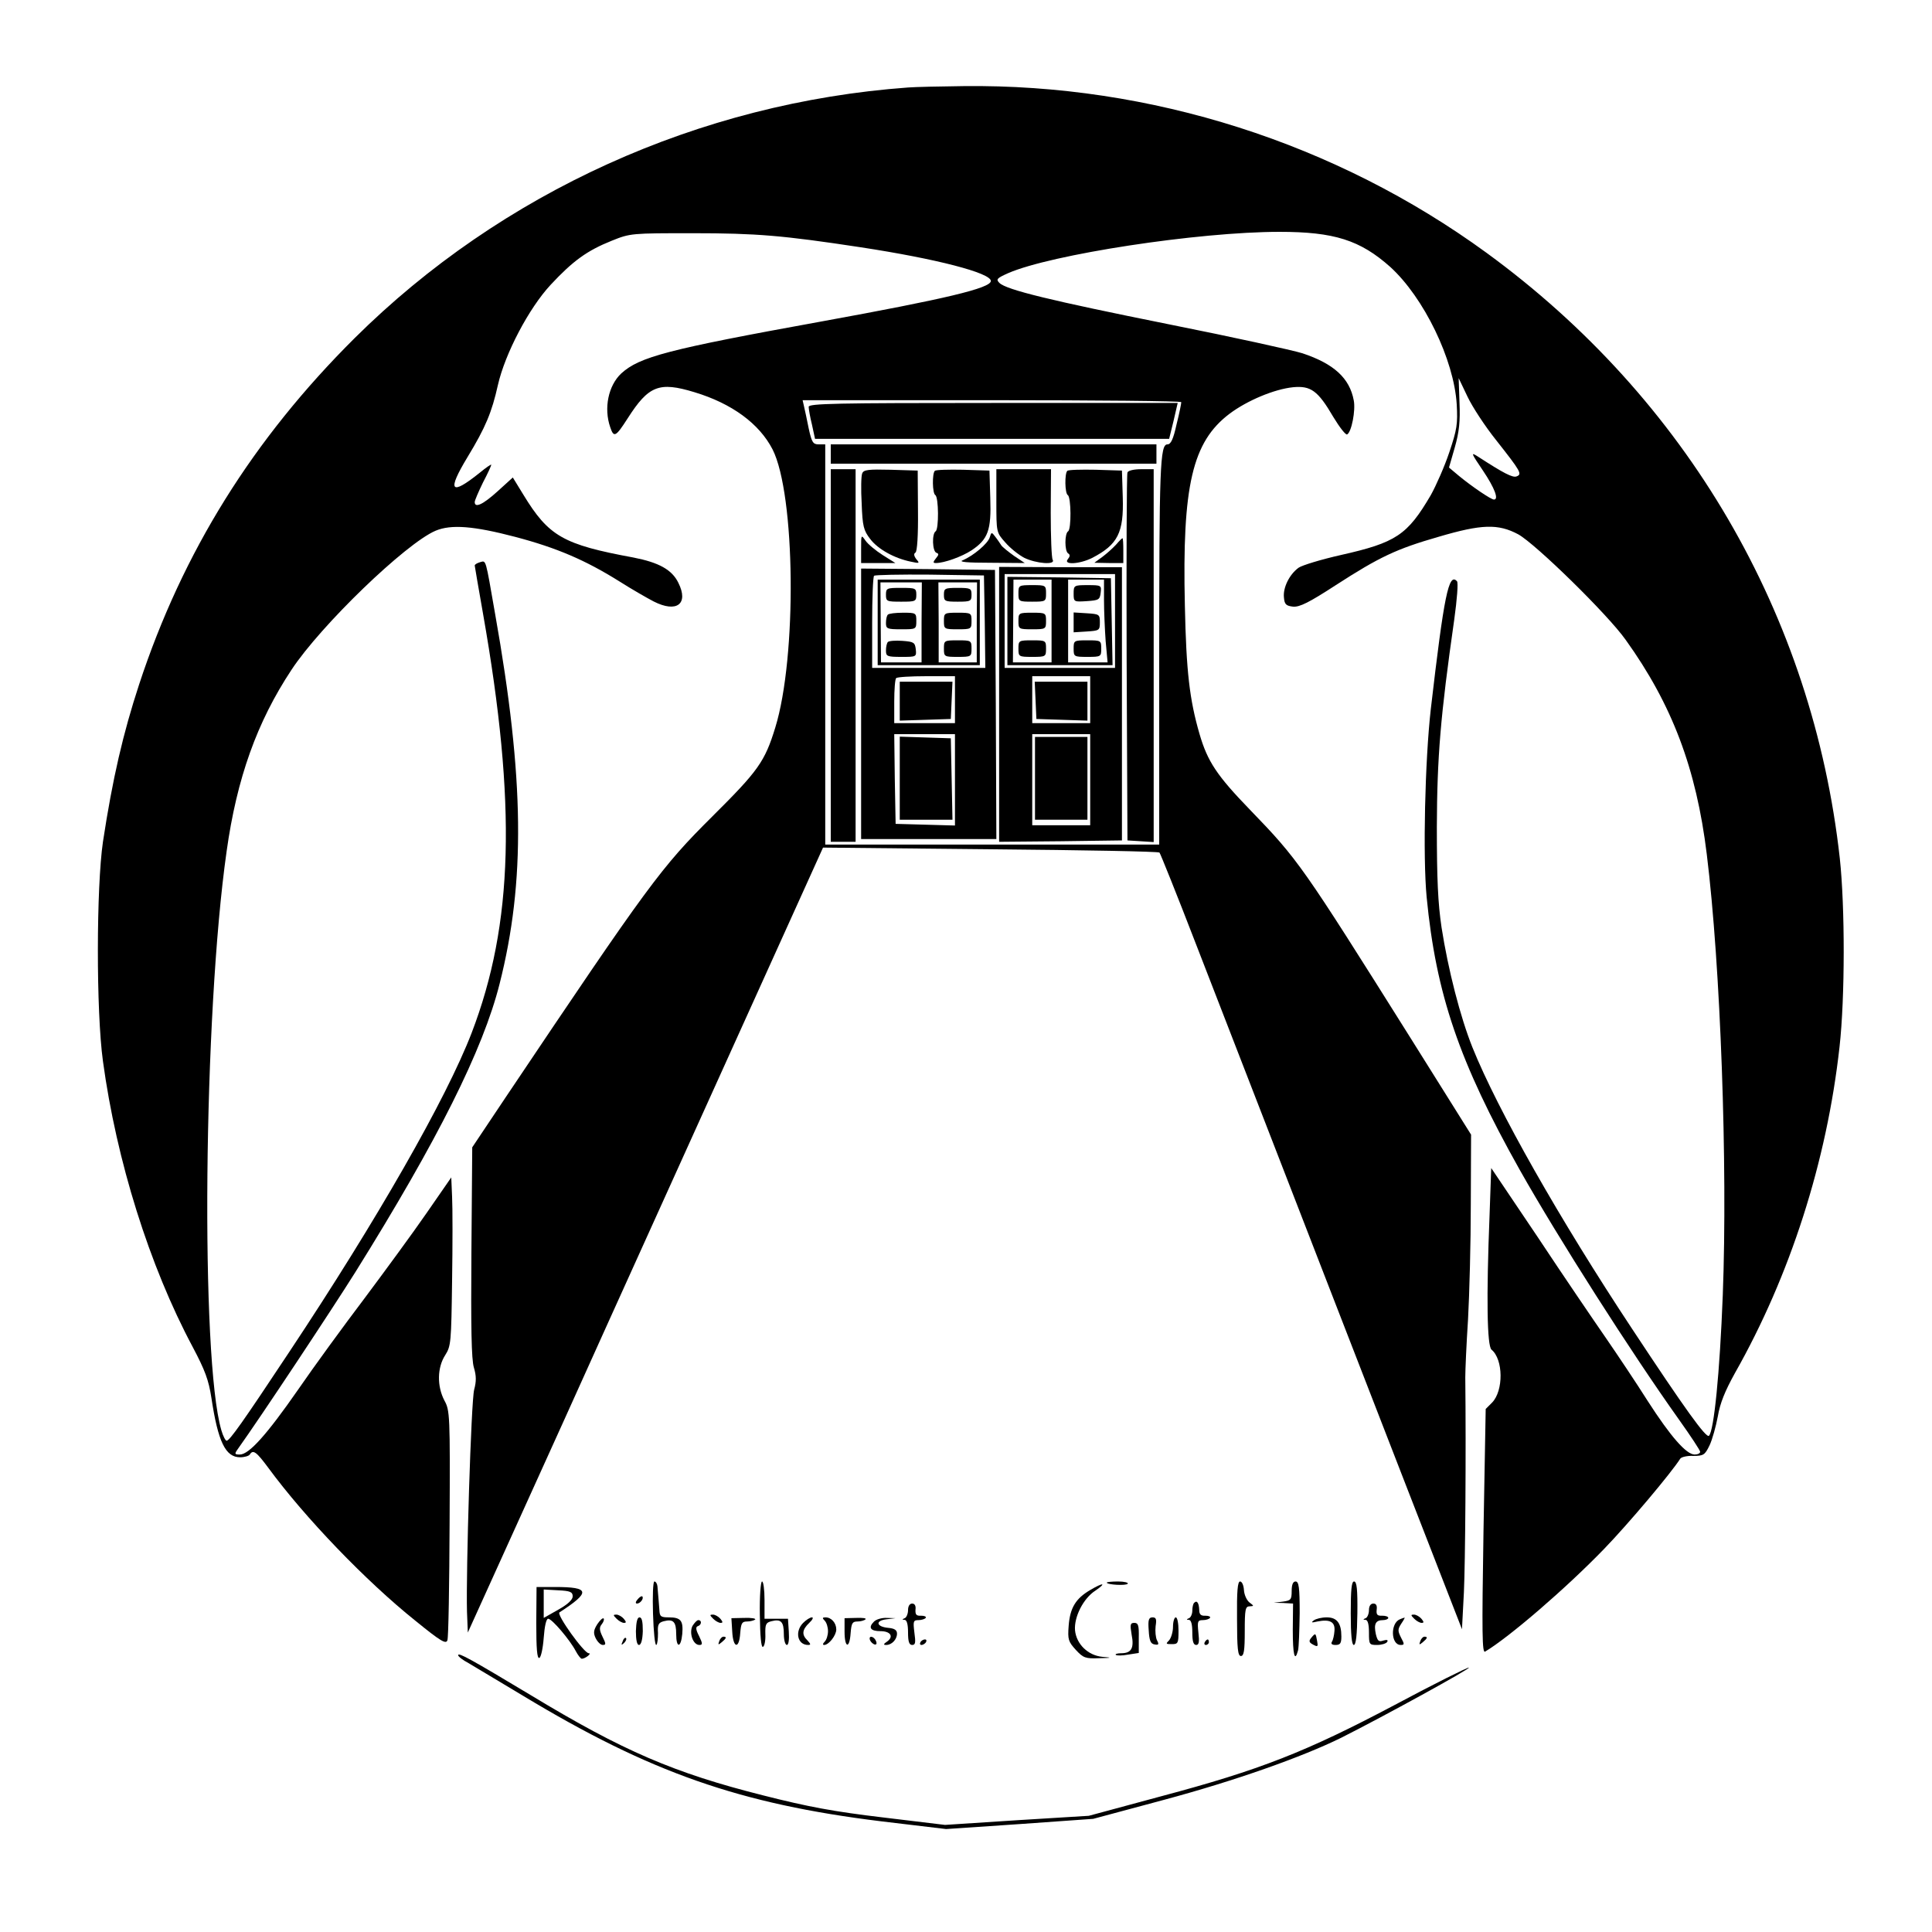 <?xml version="1.0" standalone="no"?>
<!DOCTYPE svg PUBLIC "-//W3C//DTD SVG 20010904//EN"
 "http://www.w3.org/TR/2001/REC-SVG-20010904/DTD/svg10.dtd">
<svg version="1.0" xmlns="http://www.w3.org/2000/svg"
 width="700pt" height="700pt" viewBox="0 0 700 700"
 preserveAspectRatio="xMidYMid meet">
<g transform="translate(0,700) scale(0.1,-0.1)"
fill="#000000" stroke="none">
<path d="M3290 6683 c-756 -55 -1473 -380 -2005 -908 -368 -366 -623 -774
-781 -1255 -58 -177 -96 -340 -131 -570 -24 -164 -25 -613 0 -795 49 -360 168
-741 325 -1035 45 -85 58 -120 68 -185 24 -159 51 -215 104 -215 16 0 32 5 35
10 12 19 24 10 67 -48 133 -181 354 -411 534 -555 91 -74 110 -85 115 -70 4
10 7 201 8 425 2 392 1 408 -19 444 -27 52 -26 119 3 164 21 33 22 46 25 270
2 129 2 266 0 304 l-3 70 -90 -130 c-49 -71 -151 -210 -225 -309 -75 -99 -183
-247 -240 -330 -114 -164 -178 -235 -211 -235 -19 0 -20 2 -8 19 85 119 340
504 426 641 299 479 463 807 523 1045 94 371 90 743 -16 1340 -36 206 -32 194
-55 188 -10 -3 -19 -8 -19 -12 0 -3 14 -82 30 -174 122 -692 110 -1125 -41
-1519 -92 -239 -343 -678 -662 -1158 -167 -252 -215 -320 -226 -320 -4 0 -13
17 -19 38 -76 260 -65 1507 19 2097 37 265 110 469 235 658 106 161 414 458
522 504 57 24 139 17 288 -22 152 -40 256 -85 379 -162 44 -28 100 -60 123
-72 84 -43 128 -9 90 67 -23 48 -71 74 -163 92 -255 47 -307 77 -399 228 l-38
62 -55 -50 c-53 -48 -83 -62 -83 -39 0 6 14 38 30 71 17 32 30 61 30 64 0 3
-19 -10 -42 -29 -106 -85 -119 -67 -44 57 65 107 88 162 110 261 26 114 112
278 191 363 81 87 132 124 222 160 67 27 72 27 293 27 231 0 326 -8 609 -51
275 -42 471 -93 471 -122 0 -26 -164 -65 -615 -147 -557 -101 -658 -128 -724
-188 -47 -44 -64 -126 -40 -195 13 -39 20 -35 63 32 76 119 114 134 242 95
136 -41 235 -114 283 -207 83 -163 89 -752 10 -1008 -38 -124 -62 -157 -228
-322 -186 -185 -229 -243 -749 -1018 l-121 -181 -3 -379 c-2 -273 0 -390 9
-419 9 -30 9 -50 1 -80 -11 -40 -30 -662 -26 -805 l3 -75 349 770 c191 424
481 1063 643 1422 l295 652 607 -6 c333 -3 609 -8 612 -12 3 -3 63 -152 132
-331 201 -519 842 -2171 906 -2334 l58 -149 7 134 c5 107 8 507 5 779 0 25 4
119 10 210 5 91 10 278 10 417 l1 252 -218 348 c-395 629 -408 648 -583 829
-120 124 -154 175 -183 275 -36 124 -48 226 -53 465 -10 435 27 593 162 695
64 48 162 89 230 96 64 6 90 -12 146 -108 23 -38 45 -66 50 -63 16 9 31 87 24
123 -15 81 -72 133 -186 171 -35 11 -253 59 -484 105 -428 86 -589 125 -614
150 -13 13 -9 17 31 35 155 68 689 150 984 150 198 0 292 -30 401 -127 122
-111 231 -336 241 -498 4 -71 1 -91 -27 -174 -17 -51 -48 -121 -67 -155 -85
-145 -126 -172 -326 -217 -71 -16 -140 -37 -153 -46 -34 -25 -57 -73 -53 -108
2 -25 8 -30 33 -33 24 -2 58 15 155 78 158 102 219 131 372 175 156 46 216 48
289 9 63 -35 323 -289 389 -382 168 -234 256 -466 294 -777 50 -404 76 -1127
58 -1597 -11 -284 -32 -492 -50 -510 -10 -10 -87 97 -279 388 -262 396 -487
793 -578 1019 -44 110 -88 281 -112 435 -13 88 -17 174 -17 365 1 253 13 400
63 750 10 72 15 134 10 139 -30 33 -47 -51 -95 -464 -21 -186 -29 -532 -15
-680 34 -352 118 -598 337 -988 141 -250 404 -662 577 -905 42 -59 77 -112 77
-117 0 -6 -9 -10 -20 -10 -30 0 -87 65 -170 194 -41 65 -110 168 -152 229 -43
62 -154 225 -246 364 l-169 251 -6 -171 c-12 -301 -9 -473 7 -487 43 -35 44
-149 2 -192 l-23 -23 -8 -444 c-6 -372 -5 -442 6 -435 87 52 294 230 432 373
87 90 242 274 275 326 4 6 25 11 47 10 37 0 42 3 59 38 10 21 23 68 30 105 8
48 26 92 62 157 200 353 333 767 379 1182 20 178 20 507 1 683 -98 882 -555
1665 -1280 2194 -546 398 -1216 612 -1895 604 -86 -1 -176 -3 -201 -5z m2131
-1278 c89 -113 95 -123 74 -131 -14 -6 -48 12 -139 71 -28 18 -27 15 17 -50
43 -64 58 -105 40 -105 -11 0 -81 48 -126 85 l-37 31 21 73 c16 56 20 95 17
163 l-3 88 32 -67 c18 -38 64 -108 104 -158z m-1141 138 c0 -5 -7 -41 -17 -80
-12 -55 -21 -73 -33 -73 -27 0 -30 -78 -30 -792 l0 -658 -605 0 -605 0 0 725
0 725 -24 0 c-20 0 -25 7 -36 58 -6 31 -14 67 -17 80 l-5 22 686 0 c377 0 686
-3 686 -7z"/>
<path d="M2930 5526 c0 -8 5 -37 12 -65 l11 -51 642 0 641 0 16 65 15 65 -668
0 c-572 0 -669 -2 -669 -14z"/>
<path d="M3010 5355 l0 -35 590 0 590 0 0 35 0 35 -590 0 -590 0 0 -35z"/>
<path d="M3010 4625 l0 -675 45 0 45 0 0 675 0 675 -45 0 -45 0 0 -675z"/>
<path d="M3124 5285 c-4 -9 -5 -58 -2 -109 3 -83 7 -98 31 -129 28 -37 88 -70
147 -82 32 -7 33 -6 20 9 -9 12 -10 20 -3 24 6 4 10 61 9 152 l-1 145 -98 3
c-81 2 -98 0 -103 -13z"/>
<path d="M3387 5294 c-10 -10 -9 -82 2 -88 12 -8 13 -123 1 -131 -14 -9 -12
-73 3 -78 9 -3 9 -7 -2 -20 -11 -14 -11 -17 0 -17 30 0 94 23 129 46 60 40 72
73 68 189 l-3 100 -95 3 c-53 1 -99 0 -103 -4z"/>
<path d="M3610 5185 c0 -114 0 -114 32 -150 17 -20 48 -45 69 -56 43 -21 115
-27 103 -7 -4 6 -7 83 -7 170 l1 158 -99 0 -99 0 0 -115z"/>
<path d="M3867 5294 c-10 -10 -9 -82 2 -88 12 -8 13 -123 1 -131 -13 -8 -13
-72 0 -80 8 -5 7 -11 -1 -21 -18 -22 44 -18 89 5 92 48 114 91 110 219 l-3 97
-95 3 c-53 1 -99 0 -103 -4z"/>
<path d="M4085 5288 c-3 -7 -4 -310 -3 -673 l3 -660 48 -3 47 -3 0 675 0 676
-45 0 c-27 0 -48 -5 -50 -12z"/>
<path d="M3586 5053 c-7 -23 -60 -67 -98 -83 -16 -6 15 -9 101 -9 l124 -1 -39
26 c-21 15 -42 32 -46 38 -4 6 -13 20 -21 30 -14 19 -15 19 -21 -1z"/>
<path d="M3120 5012 l0 -52 62 0 62 0 -46 29 c-25 16 -53 39 -62 52 -16 23
-16 22 -16 -29z"/>
<path d="M4044 5027 c-11 -12 -33 -32 -49 -44 l-30 -22 53 -1 52 0 0 45 c0 25
-1 45 -3 45 -2 0 -12 -10 -23 -23z"/>
<path d="M3620 4448 l0 -498 223 2 222 3 0 495 0 495 -222 0 -223 1 0 -498z
m420 302 l0 -170 -200 0 -200 0 0 170 0 170 200 0 200 0 0 -170z m-90 -285 l0
-85 -105 0 -105 0 0 85 0 85 105 0 105 0 0 -85z m0 -290 l0 -165 -105 0 -105
0 0 165 0 165 105 0 105 0 0 -165z"/>
<path d="M3650 4750 l0 -160 190 0 191 0 -3 158 -3 157 -187 3 -188 2 0 -160z
m160 0 l0 -150 -70 0 -70 0 1 150 1 150 69 0 69 0 0 -150z m190 77 c0 -41 3
-108 6 -150 l7 -77 -72 0 -71 0 0 150 0 150 65 0 65 0 0 -73z"/>
<path d="M3690 4850 c0 -29 1 -30 50 -30 49 0 50 1 50 30 0 29 -1 30 -50 30
-49 0 -50 -1 -50 -30z"/>
<path d="M3690 4750 c0 -29 1 -30 50 -30 49 0 50 1 50 30 0 29 -1 30 -50 30
-49 0 -50 -1 -50 -30z"/>
<path d="M3690 4650 c0 -29 1 -30 50 -30 49 0 50 1 50 30 0 29 -1 30 -50 30
-49 0 -50 -1 -50 -30z"/>
<path d="M3890 4849 c0 -30 1 -30 48 -27 43 3 47 5 50 31 3 26 2 27 -47 27
-50 0 -51 -1 -51 -31z"/>
<path d="M3890 4745 l0 -36 48 3 c45 3 47 4 47 33 0 29 -2 30 -47 33 l-48 3 0
-36z"/>
<path d="M3890 4650 c0 -29 1 -30 50 -30 49 0 50 1 50 30 0 29 -1 30 -50 30
-49 0 -50 -1 -50 -30z"/>
<path d="M3752 4463 l3 -68 93 -3 92 -3 0 71 0 70 -95 0 -96 0 3 -67z"/>
<path d="M3750 4180 l0 -150 95 0 95 0 0 150 0 150 -95 0 -95 0 0 -150z"/>
<path d="M3120 4450 l0 -490 245 0 245 0 -2 488 -3 487 -242 3 -243 2 0 -490z
m448 298 l2 -168 -205 0 -205 0 0 163 c0 90 3 167 7 171 4 3 95 5 202 4 l196
-3 3 -167z m-108 -283 l0 -85 -110 0 -110 0 0 78 c0 43 3 82 7 85 3 4 53 7
110 7 l103 0 0 -85z m0 -290 l0 -166 -107 3 -108 3 -3 163 -2 162 110 0 110 0
0 -165z"/>
<path d="M3180 4745 l0 -155 185 0 185 0 0 155 0 155 -185 0 -185 0 0 -155z
m159 0 l0 -145 -74 0 -73 0 -1 145 -1 145 75 0 75 0 -1 -145z m200 0 l0 -145
-69 0 -69 0 0 145 -1 145 70 0 70 0 -1 -145z"/>
<path d="M3210 4845 c0 -24 3 -25 55 -25 52 0 55 1 55 25 0 24 -3 25 -55 25
-52 0 -55 -1 -55 -25z"/>
<path d="M3217 4773 c-4 -3 -7 -17 -7 -30 0 -21 4 -23 55 -23 54 0 55 0 55 30
0 29 -1 30 -48 30 -27 0 -52 -3 -55 -7z"/>
<path d="M3217 4674 c-4 -4 -7 -18 -7 -31 0 -21 4 -23 56 -23 54 0 55 0 52 28
-3 24 -7 27 -48 30 -25 2 -49 0 -53 -4z"/>
<path d="M3420 4845 c0 -23 3 -25 50 -25 47 0 50 2 50 25 0 23 -3 25 -50 25
-47 0 -50 -2 -50 -25z"/>
<path d="M3420 4750 c0 -29 1 -30 50 -30 49 0 50 1 50 30 0 29 -1 30 -50 30
-49 0 -50 -1 -50 -30z"/>
<path d="M3420 4650 c0 -29 1 -30 50 -30 49 0 50 1 50 30 0 29 -1 30 -50 30
-49 0 -50 -1 -50 -30z"/>
<path d="M3260 4460 l0 -71 93 3 92 3 3 68 3 67 -96 0 -95 0 0 -70z"/>
<path d="M3260 4180 l0 -150 95 0 96 0 -3 148 -3 147 -92 3 -93 3 0 -151z"/>
<path d="M2366 1153 c2 -65 7 -116 12 -113 4 3 6 22 6 43 -2 31 2 38 21 43 35
9 45 -2 45 -47 0 -51 17 -51 22 1 4 48 -5 60 -49 60 -29 0 -33 3 -34 28 -2 25
-3 40 -7 85 -1 9 -6 17 -11 17 -5 0 -7 -53 -5 -117z"/>
<path d="M2753 1150 c1 -79 5 -119 11 -117 6 2 10 23 9 45 -1 37 2 43 22 48
35 9 45 -2 45 -47 0 -21 5 -39 11 -39 6 0 9 19 7 48 l-3 47 -43 0 -42 0 0 68
c0 37 -4 67 -9 67 -5 0 -9 -54 -8 -120z"/>
<path d="M4010 1266 c0 -8 71 -12 76 -4 3 4 -13 8 -35 8 -23 0 -41 -2 -41 -4z"/>
<path d="M4482 1135 c0 -108 3 -135 14 -135 11 0 14 20 14 90 0 79 2 90 18 90
16 1 16 1 -1 14 -10 8 -19 28 -20 45 -1 17 -7 31 -14 31 -9 0 -12 -36 -11
-135z"/>
<path d="M4680 1236 c0 -32 -3 -35 -32 -39 l-33 -4 35 -1 35 -2 -1 -95 c0 -90
7 -120 19 -75 3 12 5 72 6 135 0 94 -3 115 -15 115 -9 0 -14 -11 -14 -34z"/>
<path d="M4894 1155 c0 -80 4 -115 11 -115 8 0 12 36 13 115 1 86 -2 115 -12
115 -9 0 -12 -29 -12 -115z"/>
<path d="M3950 1239 c-53 -31 -73 -65 -78 -129 -4 -51 -1 -58 26 -88 27 -29
35 -32 84 -30 47 1 49 2 12 5 -52 5 -94 46 -99 96 -4 48 30 116 74 144 42 29
28 30 -19 2z"/>
<path d="M1943 1120 c0 -94 3 -130 11 -127 6 2 13 34 16 73 3 41 9 69 16 69
14 0 79 -77 100 -117 8 -15 18 -28 22 -28 12 0 38 20 25 20 -17 0 -118 141
-106 148 114 74 111 92 -16 92 l-67 0 -1 -130z m132 96 c0 -12 -18 -29 -52
-48 l-53 -30 0 52 0 51 53 -3 c43 -2 52 -6 52 -22z"/>
<path d="M2310 1205 c-8 -9 -8 -15 -2 -15 12 0 26 19 19 26 -2 2 -10 -2 -17
-11z"/>
<path d="M4327 1193 c-4 -3 -7 -16 -7 -29 0 -12 -6 -25 -12 -27 -10 -4 -10 -6
0 -6 8 -1 12 -17 12 -46 0 -32 4 -45 14 -45 10 0 12 11 8 45 -4 40 -3 45 16
45 12 0 23 4 26 8 3 5 -5 8 -17 8 -16 -1 -22 5 -22 21 -1 25 -8 36 -18 26z"/>
<path d="M3290 1166 c0 -13 -6 -27 -12 -29 -10 -4 -10 -6 0 -6 8 -1 12 -17 12
-46 0 -33 4 -45 15 -45 12 0 13 9 8 45 -5 41 -4 45 15 45 11 0 23 4 26 8 3 5
-5 8 -17 8 -17 -1 -21 4 -20 22 2 14 -3 22 -12 22 -9 0 -15 -9 -15 -24z"/>
<path d="M4960 1166 c0 -13 -6 -27 -12 -29 -10 -4 -10 -6 0 -6 8 -1 12 -17 12
-46 0 -43 1 -45 29 -45 17 0 33 5 37 11 4 7 0 9 -14 5 -17 -6 -21 -1 -27 23
-8 37 -1 51 26 51 10 0 19 4 19 8 0 5 -10 8 -22 8 -18 -1 -22 4 -20 22 2 15
-2 22 -12 22 -10 0 -16 -9 -16 -24z"/>
<path d="M2234 1135 c8 -8 20 -15 27 -15 9 0 8 4 -1 15 -7 8 -19 15 -27 15
-12 0 -12 -2 1 -15z"/>
<path d="M2584 1135 c8 -8 20 -15 27 -15 9 0 8 4 -1 15 -7 8 -19 15 -27 15
-12 0 -12 -2 1 -15z"/>
<path d="M5124 1135 c8 -8 20 -15 27 -15 9 0 8 4 -1 15 -7 8 -19 15 -27 15
-12 0 -12 -2 1 -15z"/>
<path d="M2164 1115 c-13 -21 -15 -31 -6 -50 7 -14 18 -25 26 -25 12 0 12 4
-1 30 -12 25 -12 34 -2 46 6 8 9 17 6 20 -3 3 -13 -6 -23 -21z"/>
<path d="M2304 1090 c0 -32 4 -50 11 -50 8 0 13 19 14 50 0 34 -3 50 -12 50
-8 0 -12 -17 -13 -50z"/>
<path d="M2653 1089 c3 -61 25 -66 29 -6 3 36 6 42 25 42 12 0 25 4 29 7 4 4
-14 7 -40 6 l-46 -1 3 -48z"/>
<path d="M2910 1120 c-31 -31 -21 -80 18 -80 10 0 10 3 -2 16 -22 21 -20 39 6
64 12 11 16 20 10 20 -7 0 -21 -9 -32 -20z"/>
<path d="M2988 1128 c7 -7 12 -24 12 -38 0 -14 -5 -31 -12 -38 -7 -7 -8 -12
-2 -12 17 0 44 35 44 56 0 24 -18 44 -39 44 -12 0 -12 -3 -3 -12z"/>
<path d="M3060 1088 c0 -59 18 -64 22 -5 3 36 6 42 25 42 12 0 25 4 29 8 4 4
-11 6 -34 5 l-42 -1 0 -49z"/>
<path d="M3166 1124 c-21 -21 -12 -34 24 -34 36 0 49 -19 25 -37 -15 -10 -15
-13 -4 -13 20 0 39 20 39 41 0 13 -9 19 -32 21 -43 4 -48 26 -6 31 l33 4 -32
1 c-17 1 -39 -5 -47 -14z"/>
<path d="M4162 1093 c2 -37 7 -49 21 -51 15 -3 17 0 9 15 -5 10 -7 33 -5 51 4
25 2 32 -11 32 -14 0 -17 -9 -14 -47z"/>
<path d="M4250 1106 c0 -19 -7 -41 -14 -49 -13 -13 -12 -14 10 -14 22 0 24 3
24 48 0 27 -4 49 -10 49 -5 0 -10 -15 -10 -34z"/>
<path d="M4760 1129 c-11 -8 -8 -9 13 -4 45 9 65 -1 62 -34 -1 -15 -5 -33 -9
-39 -5 -8 0 -12 13 -12 17 0 21 6 21 31 0 48 -16 69 -53 69 -18 0 -39 -5 -47
-11z"/>
<path d="M5072 1133 c-35 -14 -33 -93 3 -93 14 0 14 3 1 27 -12 24 -12 30 1
50 9 13 14 23 12 22 -2 0 -10 -3 -17 -6z"/>
<path d="M2509 1109 c-13 -26 2 -69 25 -69 12 0 12 5 -1 32 -12 23 -13 33 -5
36 14 4 16 22 2 22 -5 0 -14 -10 -21 -21z"/>
<path d="M4100 1078 c10 -50 -1 -68 -38 -68 -14 0 -23 -3 -19 -6 3 -3 23 -3
44 1 l39 6 0 55 c1 45 -2 54 -16 54 -15 0 -16 -6 -10 -42z"/>
<path d="M4751 1066 c-10 -12 -8 -17 7 -25 17 -9 18 -7 14 14 -5 29 -6 29 -21
11z"/>
<path d="M2256 1053 c-6 -14 -5 -15 5 -6 7 7 10 15 7 18 -3 3 -9 -2 -12 -12z"/>
<path d="M2606 1054 c-5 -14 -4 -15 9 -4 17 14 19 20 6 20 -5 0 -12 -7 -15
-16z"/>
<path d="M3152 1058 c2 -6 10 -14 16 -16 7 -2 10 2 6 12 -7 18 -28 22 -22 4z"/>
<path d="M5146 1054 c-5 -14 -4 -15 9 -4 17 14 19 20 6 20 -5 0 -12 -7 -15
-16z"/>
<path d="M3335 1050 c-3 -5 -2 -10 4 -10 5 0 13 5 16 10 3 6 2 10 -4 10 -5 0
-13 -4 -16 -10z"/>
<path d="M4365 1050 c-3 -5 -1 -10 4 -10 6 0 11 5 11 10 0 6 -2 10 -4 10 -3 0
-8 -4 -11 -10z"/>
<path d="M1660 1003 c0 -5 17 -18 38 -29 20 -12 109 -65 197 -118 460 -278
785 -392 1298 -455 l235 -28 266 18 267 19 257 69 c257 69 500 155 642 225
153 77 470 251 462 254 -5 1 -126 -59 -268 -135 -321 -170 -489 -236 -846
-331 l-263 -71 -260 -16 -261 -17 -224 27 c-177 21 -270 38 -435 80 -322 81
-508 161 -840 362 -220 132 -265 157 -265 146z"/>
</g>
</svg>
